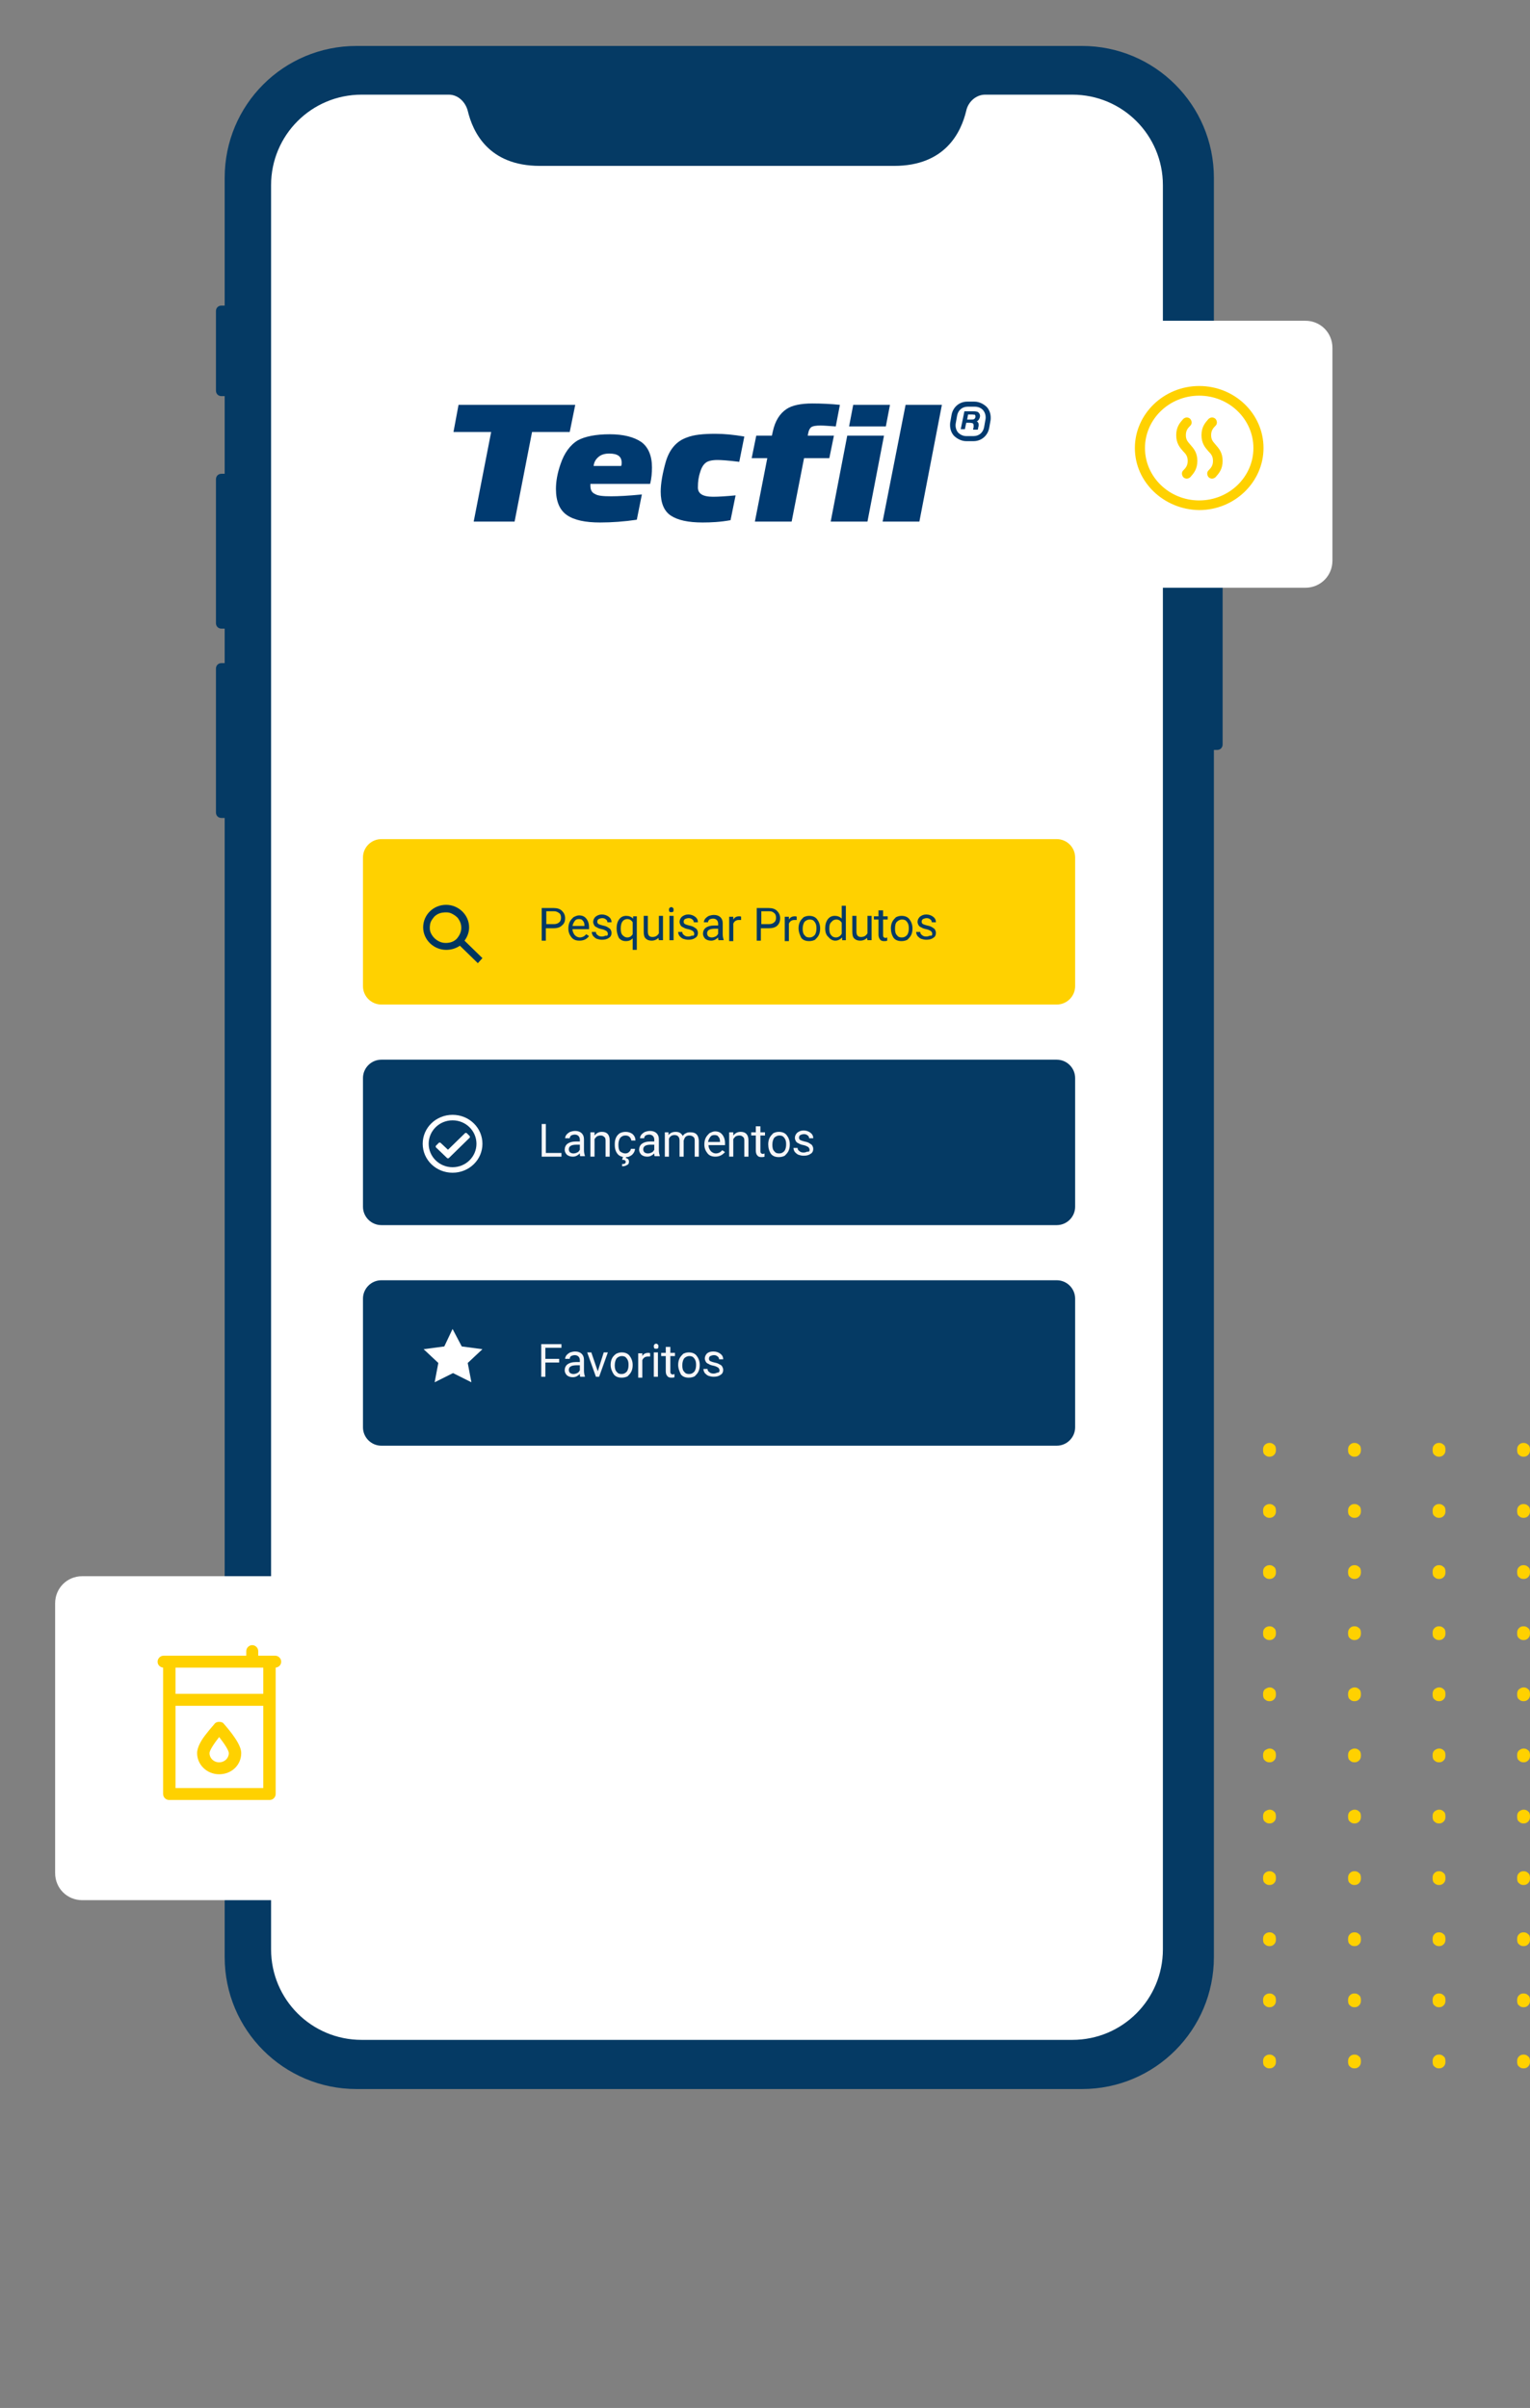<?xml version="1.0" encoding="utf-8"?>
<!-- Generator: Adobe Illustrator 24.0.1, SVG Export Plug-In . SVG Version: 6.00 Build 0)  -->
<svg version="1.1" xmlns="http://www.w3.org/2000/svg" xmlns:xlink="http://www.w3.org/1999/xlink" x="0px" y="0px"
	 viewBox="0 0 333 524" style="enable-background:new 0 0 333 524;" xml:space="preserve">
<rect x="0" y="0" width="333" height="524" fill="#808080" stroke="none"/>
<style type="text/css">
	.st0{fill-rule:evenodd;clip-rule:evenodd;fill:#053A64;}
	.st1{fill-rule:evenodd;clip-rule:evenodd;fill:#FFFFFF;}
	.st2{fill:#FFD100;}
	.st3{fill:#053A64;}
	.st4{fill:#F6F6F8;}
	.st5{fill:#003660;}
	.st6{fill:#FFFFFF;}
	.st7{fill-rule:evenodd;clip-rule:evenodd;fill:#FFD100;}
	.st8{fill:#003A70;}
</style>
<g id="Layer_1">
	<g>
		<path class="st0" d="M48.9,38.7C48.9,22.8,61.7,10,77.6,10h157.9c15.8,0,28.7,12.8,28.7,28.7v74.7h0.7c0.7,0,1.2,0.5,1.2,1.2V162
			c0,0.7-0.5,1.2-1.2,1.2h-0.7v262.7c0,15.8-12.8,28.7-28.7,28.7H77.6c-15.8,0-28.7-12.8-28.7-28.7V178h-0.7c-0.7,0-1.2-0.5-1.2-1.2
			v-31.3c0-0.7,0.5-1.2,1.2-1.2h0.7v-7.5h-0.7c-0.7,0-1.2-0.5-1.2-1.2v-31.3c0-0.7,0.5-1.2,1.2-1.2h0.7V86.2h-0.7
			c-0.7,0-1.2-0.5-1.2-1.2V67.7c0-0.7,0.5-1.2,1.2-1.2h0.7V38.7z"/>
	</g>
	<path class="st1" d="M59,40.3c0-10.9,8.8-19.7,19.7-19.7h19c2,0,3.6,1.6,4.1,3.5c1.1,4.6,4.5,12,15.7,12c8.7,0,68.4,0,77.1,0
		c11.2,0,14.6-7.4,15.7-12c0.4-1.9,2.1-3.5,4.1-3.5h19c10.9,0,19.7,8.8,19.7,19.7v383.9c0,10.9-8.8,19.7-19.7,19.7H78.7
		c-10.9,0-19.7-8.8-19.7-19.7V40.3z"/>
	<path class="st2" d="M83,182.6h147c2.2,0,4,1.8,4,4v28c0,2.2-1.8,4-4,4H83c-2.2,0-4-1.8-4-4v-28C79,184.4,80.8,182.6,83,182.6z"/>
	<path class="st3" d="M118.8,201.9v2.8h-0.9v-7.1h2.6c0.8,0,1.4,0.2,1.8,0.6c0.4,0.4,0.7,0.9,0.7,1.6c0,0.7-0.2,1.2-0.7,1.6
		c-0.4,0.4-1,0.6-1.8,0.6H118.8z M118.8,201.1h1.7c0.5,0,0.9-0.1,1.2-0.4c0.3-0.2,0.4-0.6,0.4-1c0-0.4-0.1-0.8-0.4-1
		s-0.6-0.4-1.1-0.4h-1.7V201.1z M126.1,204.7c-0.7,0-1.3-0.2-1.7-0.7c-0.4-0.5-0.7-1.1-0.7-1.9V202c0-0.5,0.1-1,0.3-1.4
		c0.2-0.4,0.5-0.7,0.8-1c0.4-0.2,0.8-0.4,1.2-0.4c0.7,0,1.2,0.2,1.6,0.7c0.4,0.5,0.6,1.1,0.6,1.9v0.4h-3.6c0,0.5,0.2,0.9,0.5,1.3
		c0.3,0.3,0.7,0.5,1.1,0.5c0.3,0,0.6-0.1,0.8-0.2c0.2-0.1,0.4-0.3,0.6-0.5l0.6,0.4C127.7,204.4,127,204.7,126.1,204.7z M126,200
		c-0.4,0-0.7,0.1-0.9,0.4c-0.2,0.3-0.4,0.6-0.5,1.1h2.6v-0.1c0-0.5-0.1-0.8-0.4-1.1C126.7,200.1,126.4,200,126,200z M132.3,203.2
		c0-0.2-0.1-0.4-0.3-0.6c-0.2-0.1-0.5-0.3-1-0.4c-0.5-0.1-0.8-0.2-1.1-0.4c-0.3-0.1-0.5-0.3-0.6-0.5c-0.1-0.2-0.2-0.4-0.2-0.7
		c0-0.4,0.2-0.8,0.5-1.1c0.4-0.3,0.8-0.5,1.4-0.5c0.6,0,1.1,0.2,1.5,0.5c0.4,0.3,0.6,0.7,0.6,1.2h-0.9c0-0.2-0.1-0.5-0.3-0.6
		c-0.2-0.2-0.5-0.3-0.8-0.3c-0.3,0-0.6,0.1-0.8,0.2c-0.2,0.1-0.3,0.3-0.3,0.6c0,0.2,0.1,0.4,0.3,0.5c0.2,0.1,0.5,0.2,0.9,0.3
		c0.5,0.1,0.8,0.2,1.1,0.4s0.5,0.3,0.6,0.5c0.1,0.2,0.2,0.4,0.2,0.7c0,0.5-0.2,0.9-0.6,1.1c-0.4,0.3-0.9,0.4-1.5,0.4
		c-0.4,0-0.8-0.1-1.1-0.2c-0.3-0.1-0.6-0.4-0.8-0.6c-0.2-0.3-0.3-0.6-0.3-0.9h0.9c0,0.3,0.1,0.5,0.4,0.7c0.2,0.2,0.5,0.3,0.9,0.3
		c0.3,0,0.6-0.1,0.8-0.2C132.2,203.7,132.3,203.5,132.3,203.2z M134.2,202c0-0.8,0.2-1.5,0.6-2c0.4-0.5,0.9-0.7,1.5-0.7
		c0.6,0,1.1,0.2,1.5,0.6l0-0.5h0.8v7.3h-0.9v-2.5c-0.4,0.4-0.8,0.6-1.5,0.6c-0.6,0-1.1-0.2-1.5-0.7
		C134.4,203.5,134.2,202.8,134.2,202L134.2,202z M135.1,202.1c0,0.6,0.1,1.1,0.4,1.4c0.3,0.3,0.6,0.5,1,0.5c0.5,0,0.9-0.2,1.2-0.7
		v-2.6c-0.3-0.5-0.7-0.7-1.2-0.7c-0.4,0-0.8,0.2-1,0.5C135.2,200.9,135.1,201.4,135.1,202.1z M143.3,204.1c-0.4,0.4-0.9,0.6-1.5,0.6
		c-0.6,0-1-0.2-1.3-0.5c-0.3-0.3-0.4-0.8-0.4-1.5v-3.4h0.9v3.4c0,0.8,0.3,1.2,1,1.2c0.7,0,1.1-0.3,1.4-0.8v-3.8h0.9v5.3h-0.9
		L143.3,204.1z M146.6,204.6h-0.9v-5.3h0.9V204.6z M145.6,198c0-0.1,0-0.3,0.1-0.4c0.1-0.1,0.2-0.2,0.4-0.2s0.3,0.1,0.4,0.2
		c0.1,0.1,0.1,0.2,0.1,0.4c0,0.1,0,0.3-0.1,0.4c-0.1,0.1-0.2,0.1-0.4,0.1s-0.3,0-0.4-0.1C145.6,198.2,145.6,198.1,145.6,198z
		 M151.1,203.2c0-0.2-0.1-0.4-0.3-0.6c-0.2-0.1-0.5-0.3-1-0.4c-0.5-0.1-0.8-0.2-1.1-0.4c-0.3-0.1-0.5-0.3-0.6-0.5
		c-0.1-0.2-0.2-0.4-0.2-0.7c0-0.4,0.2-0.8,0.5-1.1c0.4-0.3,0.8-0.5,1.4-0.5c0.6,0,1.1,0.2,1.5,0.5c0.4,0.3,0.6,0.7,0.6,1.2H151
		c0-0.2-0.1-0.5-0.3-0.6c-0.2-0.2-0.5-0.3-0.8-0.3c-0.3,0-0.6,0.1-0.8,0.2c-0.2,0.1-0.3,0.3-0.3,0.6c0,0.2,0.1,0.4,0.3,0.5
		c0.2,0.1,0.5,0.2,0.9,0.3c0.5,0.1,0.8,0.2,1.1,0.4s0.5,0.3,0.6,0.5c0.1,0.2,0.2,0.4,0.2,0.7c0,0.5-0.2,0.9-0.6,1.1
		c-0.4,0.3-0.9,0.4-1.5,0.4c-0.4,0-0.8-0.1-1.1-0.2c-0.3-0.1-0.6-0.4-0.8-0.6c-0.2-0.3-0.3-0.6-0.3-0.9h0.9c0,0.3,0.1,0.5,0.4,0.7
		c0.2,0.2,0.5,0.3,0.9,0.3c0.3,0,0.6-0.1,0.8-0.2C151,203.7,151.1,203.5,151.1,203.2z M156.4,204.6c-0.1-0.1-0.1-0.3-0.1-0.6
		c-0.4,0.4-0.9,0.7-1.5,0.7c-0.5,0-0.9-0.1-1.3-0.4c-0.3-0.3-0.5-0.7-0.5-1.1c0-0.5,0.2-1,0.6-1.3c0.4-0.3,1-0.5,1.8-0.5h0.9V201
		c0-0.3-0.1-0.6-0.3-0.8c-0.2-0.2-0.5-0.3-0.8-0.3c-0.3,0-0.6,0.1-0.8,0.2c-0.2,0.2-0.3,0.4-0.3,0.6h-0.9c0-0.3,0.1-0.5,0.3-0.8
		c0.2-0.2,0.4-0.4,0.8-0.6c0.3-0.1,0.7-0.2,1.1-0.2c0.6,0,1.1,0.2,1.4,0.5c0.3,0.3,0.5,0.7,0.5,1.3v2.4c0,0.5,0.1,0.9,0.2,1.2v0.1
		H156.4z M154.9,204c0.3,0,0.6-0.1,0.8-0.2c0.3-0.1,0.4-0.3,0.6-0.6v-1.1h-0.7c-1.1,0-1.7,0.3-1.7,1c0,0.3,0.1,0.5,0.3,0.7
		C154.4,203.9,154.6,204,154.9,204z M161.2,200.2c-0.1,0-0.3,0-0.4,0c-0.6,0-1,0.3-1.2,0.8v3.8h-0.9v-5.3h0.9l0,0.6
		c0.3-0.5,0.7-0.7,1.3-0.7c0.2,0,0.3,0,0.4,0.1V200.2z M165.6,201.9v2.8h-0.9v-7.1h2.6c0.8,0,1.4,0.2,1.8,0.6
		c0.4,0.4,0.7,0.9,0.7,1.6c0,0.7-0.2,1.2-0.6,1.6c-0.4,0.4-1,0.6-1.9,0.6H165.6z M165.6,201.1h1.7c0.5,0,0.9-0.1,1.2-0.4
		c0.3-0.2,0.4-0.6,0.4-1c0-0.4-0.1-0.8-0.4-1c-0.3-0.3-0.6-0.4-1.1-0.4h-1.7V201.1z M173.3,200.2c-0.1,0-0.3,0-0.4,0
		c-0.6,0-1,0.3-1.2,0.8v3.8h-0.9v-5.3h0.9l0,0.6c0.3-0.5,0.7-0.7,1.3-0.7c0.2,0,0.3,0,0.4,0.1V200.2z M173.8,202
		c0-0.5,0.1-1,0.3-1.4c0.2-0.4,0.5-0.7,0.8-1c0.4-0.2,0.8-0.3,1.2-0.3c0.7,0,1.3,0.2,1.7,0.7c0.4,0.5,0.7,1.2,0.7,2v0.1
		c0,0.5-0.1,1-0.3,1.4c-0.2,0.4-0.5,0.7-0.8,1c-0.4,0.2-0.8,0.3-1.3,0.3c-0.7,0-1.3-0.2-1.7-0.7C174.1,203.5,173.8,202.8,173.8,202
		L173.8,202z M174.7,202.1c0,0.6,0.1,1.1,0.4,1.4c0.3,0.4,0.6,0.5,1.1,0.5c0.5,0,0.8-0.2,1.1-0.5c0.3-0.4,0.4-0.9,0.4-1.5
		c0-0.6-0.1-1-0.4-1.4c-0.3-0.4-0.6-0.5-1.1-0.5c-0.4,0-0.8,0.2-1.1,0.5C174.9,200.9,174.7,201.4,174.7,202.1z M179.6,202
		c0-0.8,0.2-1.5,0.6-2c0.4-0.5,0.9-0.7,1.5-0.7c0.6,0,1.1,0.2,1.5,0.6v-2.8h0.9v7.5h-0.8l0-0.6c-0.4,0.4-0.9,0.7-1.5,0.7
		c-0.6,0-1.1-0.3-1.5-0.8C179.8,203.5,179.6,202.8,179.6,202L179.6,202z M180.5,202.1c0,0.6,0.1,1.1,0.4,1.4c0.2,0.3,0.6,0.5,1,0.5
		c0.6,0,1-0.3,1.3-0.8v-2.4c-0.3-0.5-0.7-0.7-1.2-0.7c-0.4,0-0.8,0.2-1,0.5C180.6,200.9,180.5,201.4,180.5,202.1z M188.7,204.1
		c-0.4,0.4-0.9,0.6-1.5,0.6c-0.6,0-1-0.2-1.3-0.5c-0.3-0.3-0.4-0.8-0.4-1.5v-3.4h0.9v3.4c0,0.8,0.3,1.2,1,1.2c0.7,0,1.1-0.3,1.4-0.8
		v-3.8h0.9v5.3h-0.9L188.7,204.1z M192.2,198.1v1.3h1v0.7h-1v3.3c0,0.2,0,0.4,0.1,0.5c0.1,0.1,0.2,0.2,0.4,0.2c0.1,0,0.2,0,0.4-0.1
		v0.7c-0.2,0.1-0.5,0.1-0.7,0.1c-0.4,0-0.7-0.1-0.9-0.4s-0.3-0.6-0.3-1v-3.3h-1v-0.7h1v-1.3H192.2z M193.9,202c0-0.5,0.1-1,0.3-1.4
		c0.2-0.4,0.5-0.7,0.8-1c0.4-0.2,0.8-0.3,1.2-0.3c0.7,0,1.3,0.2,1.7,0.7c0.4,0.5,0.7,1.2,0.7,2v0.1c0,0.5-0.1,1-0.3,1.4
		c-0.2,0.4-0.5,0.7-0.8,1c-0.4,0.2-0.8,0.3-1.3,0.3c-0.7,0-1.3-0.2-1.7-0.7C194.1,203.5,193.9,202.8,193.9,202L193.9,202z
		 M194.8,202.1c0,0.6,0.1,1.1,0.4,1.4c0.3,0.4,0.6,0.5,1.1,0.5c0.5,0,0.8-0.2,1.1-0.5c0.3-0.4,0.4-0.9,0.4-1.5c0-0.6-0.1-1-0.4-1.4
		c-0.3-0.4-0.6-0.5-1.1-0.5c-0.4,0-0.8,0.2-1.1,0.5C194.9,200.9,194.8,201.4,194.8,202.1z M202.9,203.2c0-0.2-0.1-0.4-0.3-0.6
		c-0.2-0.1-0.5-0.3-1-0.4c-0.5-0.1-0.8-0.2-1.1-0.4c-0.3-0.1-0.5-0.3-0.6-0.5c-0.1-0.2-0.2-0.4-0.2-0.7c0-0.4,0.2-0.8,0.5-1.1
		c0.4-0.3,0.8-0.5,1.4-0.5c0.6,0,1.1,0.2,1.5,0.5c0.4,0.3,0.6,0.7,0.6,1.2h-0.9c0-0.2-0.1-0.5-0.3-0.6c-0.2-0.2-0.5-0.3-0.8-0.3
		c-0.3,0-0.6,0.1-0.8,0.2c-0.2,0.1-0.3,0.3-0.3,0.6c0,0.2,0.1,0.4,0.3,0.5c0.2,0.1,0.5,0.2,0.9,0.3c0.5,0.1,0.8,0.2,1.1,0.4
		s0.5,0.3,0.6,0.5c0.1,0.2,0.2,0.4,0.2,0.7c0,0.5-0.2,0.9-0.6,1.1c-0.4,0.3-0.9,0.4-1.5,0.4c-0.4,0-0.8-0.1-1.1-0.2
		c-0.3-0.1-0.6-0.4-0.8-0.6c-0.2-0.3-0.3-0.6-0.3-0.9h0.9c0,0.3,0.1,0.5,0.4,0.7c0.2,0.2,0.5,0.3,0.9,0.3c0.3,0,0.6-0.1,0.8-0.2
		C202.8,203.7,202.9,203.5,202.9,203.2z"/>
	<path class="st3" d="M83,230.6h147c2.2,0,4,1.8,4,4v28c0,2.2-1.8,4-4,4H83c-2.2,0-4-1.8-4-4v-28C79,232.4,80.8,230.6,83,230.6z"/>
	<path class="st4" d="M118.8,250.9h3.4v0.8h-4.3v-7.1h0.9V250.9z M126.3,251.6c-0.1-0.1-0.1-0.3-0.1-0.6c-0.4,0.4-0.9,0.7-1.5,0.7
		c-0.5,0-0.9-0.1-1.3-0.4c-0.3-0.3-0.5-0.7-0.5-1.1c0-0.5,0.2-1,0.6-1.3c0.4-0.3,1-0.5,1.8-0.5h0.9V248c0-0.3-0.1-0.6-0.3-0.8
		c-0.2-0.2-0.5-0.3-0.8-0.3c-0.3,0-0.6,0.1-0.8,0.2c-0.2,0.2-0.3,0.4-0.3,0.6H123c0-0.3,0.1-0.5,0.3-0.8c0.2-0.2,0.4-0.4,0.8-0.6
		c0.3-0.1,0.7-0.2,1.1-0.2c0.6,0,1.1,0.2,1.4,0.5c0.3,0.3,0.5,0.7,0.5,1.3v2.4c0,0.5,0.1,0.9,0.2,1.2v0.1H126.3z M124.8,251
		c0.3,0,0.6-0.1,0.8-0.2c0.3-0.1,0.4-0.3,0.6-0.6v-1.1h-0.7c-1.1,0-1.7,0.3-1.7,1c0,0.3,0.1,0.5,0.3,0.7
		C124.3,250.9,124.5,251,124.8,251z M129.4,246.4l0,0.7c0.4-0.5,0.9-0.8,1.6-0.8c1.1,0,1.7,0.6,1.7,1.9v3.5h-0.9v-3.5
		c0-0.4-0.1-0.7-0.3-0.8c-0.2-0.2-0.4-0.3-0.8-0.3c-0.3,0-0.6,0.1-0.8,0.2c-0.2,0.2-0.4,0.4-0.5,0.6v3.8h-0.9v-5.3H129.4z
		 M136.1,251c0.3,0,0.6-0.1,0.8-0.3c0.2-0.2,0.4-0.4,0.4-0.7h0.9c0,0.3-0.1,0.6-0.3,0.9c-0.2,0.3-0.4,0.5-0.8,0.7
		c-0.3,0.2-0.7,0.2-1,0.2c-0.7,0-1.3-0.2-1.7-0.7c-0.4-0.5-0.6-1.1-0.6-2v-0.2c0-0.5,0.1-1,0.3-1.4c0.2-0.4,0.5-0.7,0.8-0.9
		c0.4-0.2,0.8-0.3,1.3-0.3c0.6,0,1.1,0.2,1.5,0.5c0.4,0.4,0.6,0.8,0.6,1.4h-0.9c0-0.3-0.2-0.6-0.4-0.8c-0.2-0.2-0.5-0.3-0.9-0.3
		c-0.5,0-0.8,0.2-1.1,0.5c-0.2,0.3-0.4,0.8-0.4,1.4v0.2c0,0.6,0.1,1.1,0.4,1.4C135.3,250.8,135.7,251,136.1,251z M136.3,251.7
		l-0.1,0.3c0.5,0.1,0.7,0.4,0.7,0.8c0,0.3-0.1,0.6-0.4,0.7c-0.3,0.2-0.6,0.3-1.1,0.3l0-0.5c0.3,0,0.5,0,0.6-0.1
		c0.1-0.1,0.2-0.2,0.2-0.4c0-0.1-0.1-0.2-0.2-0.3c-0.1-0.1-0.3-0.1-0.6-0.1l0.2-0.7H136.3z M142.5,251.6c-0.1-0.1-0.1-0.3-0.1-0.6
		c-0.4,0.4-0.9,0.7-1.5,0.7c-0.5,0-0.9-0.1-1.3-0.4c-0.3-0.3-0.5-0.7-0.5-1.1c0-0.5,0.2-1,0.6-1.3c0.4-0.3,1-0.5,1.8-0.5h0.9V248
		c0-0.3-0.1-0.6-0.3-0.8c-0.2-0.2-0.5-0.3-0.8-0.3c-0.3,0-0.6,0.1-0.8,0.2c-0.2,0.2-0.3,0.4-0.3,0.6h-0.9c0-0.3,0.1-0.5,0.3-0.8
		c0.2-0.2,0.4-0.4,0.8-0.6c0.3-0.1,0.7-0.2,1.1-0.2c0.6,0,1.1,0.2,1.4,0.5c0.3,0.3,0.5,0.7,0.5,1.3v2.4c0,0.5,0.1,0.9,0.2,1.2v0.1
		H142.5z M141,251c0.3,0,0.6-0.1,0.8-0.2c0.3-0.1,0.4-0.3,0.6-0.6v-1.1h-0.7c-1.1,0-1.7,0.3-1.7,1c0,0.3,0.1,0.5,0.3,0.7
		C140.5,250.9,140.7,251,141,251z M145.5,246.4l0,0.6c0.4-0.5,0.9-0.7,1.6-0.7c0.7,0,1.2,0.3,1.5,0.9c0.2-0.3,0.4-0.5,0.7-0.6
		c0.3-0.2,0.6-0.2,1-0.2c1.2,0,1.7,0.6,1.8,1.8v3.5h-0.9v-3.5c0-0.4-0.1-0.7-0.3-0.8c-0.2-0.2-0.5-0.3-0.9-0.3
		c-0.3,0-0.6,0.1-0.8,0.3c-0.2,0.2-0.3,0.5-0.4,0.8v3.5h-0.9v-3.5c0-0.8-0.4-1.2-1.1-1.2c-0.6,0-1,0.3-1.2,0.8v3.9h-0.9v-5.3H145.5z
		 M155.7,251.7c-0.7,0-1.3-0.2-1.7-0.7c-0.4-0.5-0.7-1.1-0.7-1.9V249c0-0.5,0.1-1,0.3-1.4c0.2-0.4,0.5-0.7,0.8-1
		c0.4-0.2,0.8-0.4,1.2-0.4c0.7,0,1.2,0.2,1.6,0.7c0.4,0.5,0.6,1.1,0.6,1.9v0.4h-3.6c0,0.5,0.2,0.9,0.5,1.3c0.3,0.3,0.7,0.5,1.1,0.5
		c0.3,0,0.6-0.1,0.8-0.2c0.2-0.1,0.4-0.3,0.6-0.5l0.6,0.4C157.2,251.4,156.5,251.7,155.7,251.7z M155.5,247c-0.4,0-0.7,0.1-0.9,0.4
		c-0.2,0.3-0.4,0.6-0.5,1.1h2.6v-0.1c0-0.5-0.1-0.8-0.4-1.1C156.2,247.1,155.9,247,155.5,247z M159.6,246.4l0,0.7
		c0.4-0.5,0.9-0.8,1.6-0.8c1.1,0,1.7,0.6,1.7,1.9v3.5H162v-3.5c0-0.4-0.1-0.7-0.3-0.8c-0.2-0.2-0.4-0.3-0.8-0.3
		c-0.3,0-0.6,0.1-0.8,0.2c-0.2,0.2-0.4,0.4-0.5,0.6v3.8h-0.9v-5.3H159.6z M165.5,245.1v1.3h1v0.7h-1v3.3c0,0.2,0,0.4,0.1,0.5
		c0.1,0.1,0.2,0.2,0.4,0.2c0.1,0,0.2,0,0.4-0.1v0.7c-0.2,0.1-0.5,0.1-0.7,0.1c-0.4,0-0.7-0.1-0.9-0.4c-0.2-0.2-0.3-0.6-0.3-1v-3.3
		h-1v-0.7h1v-1.3H165.5z M167.2,249c0-0.5,0.1-1,0.3-1.4c0.2-0.4,0.5-0.7,0.8-1c0.4-0.2,0.8-0.3,1.2-0.3c0.7,0,1.3,0.2,1.7,0.7
		c0.4,0.5,0.7,1.2,0.7,2v0.1c0,0.5-0.1,1-0.3,1.4c-0.2,0.4-0.5,0.7-0.8,1c-0.4,0.2-0.8,0.3-1.3,0.3c-0.7,0-1.3-0.2-1.7-0.7
		C167.4,250.5,167.2,249.8,167.2,249L167.2,249z M168.1,249.1c0,0.6,0.1,1.1,0.4,1.4c0.3,0.4,0.6,0.5,1.1,0.5c0.5,0,0.8-0.2,1.1-0.5
		c0.3-0.4,0.4-0.9,0.4-1.5c0-0.6-0.1-1-0.4-1.4c-0.3-0.4-0.6-0.5-1.1-0.5c-0.4,0-0.8,0.2-1.1,0.5
		C168.3,247.9,168.1,248.4,168.1,249.1z M176.2,250.2c0-0.2-0.1-0.4-0.3-0.6c-0.2-0.1-0.5-0.3-1-0.4c-0.5-0.1-0.8-0.2-1.1-0.4
		c-0.3-0.1-0.5-0.3-0.6-0.5c-0.1-0.2-0.2-0.4-0.2-0.7c0-0.4,0.2-0.8,0.5-1.1c0.4-0.3,0.8-0.5,1.4-0.5c0.6,0,1.1,0.2,1.5,0.5
		c0.4,0.3,0.6,0.7,0.6,1.2h-0.9c0-0.2-0.1-0.5-0.3-0.6c-0.2-0.2-0.5-0.3-0.8-0.3c-0.3,0-0.6,0.1-0.8,0.2c-0.2,0.1-0.3,0.3-0.3,0.6
		c0,0.2,0.1,0.4,0.3,0.5c0.2,0.1,0.5,0.2,0.9,0.3c0.5,0.1,0.8,0.2,1.1,0.4s0.5,0.3,0.6,0.5c0.1,0.2,0.2,0.4,0.2,0.7
		c0,0.5-0.2,0.9-0.6,1.1c-0.4,0.3-0.9,0.4-1.5,0.4c-0.4,0-0.8-0.1-1.1-0.2c-0.3-0.1-0.6-0.4-0.8-0.6c-0.2-0.3-0.3-0.6-0.3-0.9h0.9
		c0,0.3,0.1,0.5,0.4,0.7c0.2,0.2,0.5,0.3,0.9,0.3c0.3,0,0.6-0.1,0.8-0.2C176.1,250.7,176.2,250.5,176.2,250.2z"/>
	<path class="st3" d="M83,278.6h147c2.2,0,4,1.8,4,4v28c0,2.2-1.8,4-4,4H83c-2.2,0-4-1.8-4-4v-28C79,280.4,80.8,278.6,83,278.6z"/>
	<path class="st4" d="M121.7,296.5h-3v3.1h-0.9v-7.1h4.4v0.8h-3.5v2.4h3V296.5z M126.3,299.6c-0.1-0.1-0.1-0.3-0.1-0.6
		c-0.4,0.4-0.9,0.7-1.5,0.7c-0.5,0-0.9-0.1-1.3-0.4c-0.3-0.3-0.5-0.7-0.5-1.1c0-0.5,0.2-1,0.6-1.3c0.4-0.3,1-0.5,1.8-0.5h0.9V296
		c0-0.3-0.1-0.6-0.3-0.8c-0.2-0.2-0.5-0.3-0.8-0.3c-0.3,0-0.6,0.1-0.8,0.2s-0.3,0.4-0.3,0.6H123c0-0.3,0.1-0.5,0.3-0.8
		c0.2-0.2,0.4-0.4,0.8-0.6c0.3-0.1,0.7-0.2,1.1-0.2c0.6,0,1.1,0.2,1.4,0.5c0.3,0.3,0.5,0.7,0.5,1.3v2.4c0,0.5,0.1,0.9,0.2,1.2v0.1
		H126.3z M124.8,299c0.3,0,0.6-0.1,0.8-0.2c0.3-0.1,0.4-0.3,0.6-0.6v-1.1h-0.7c-1.1,0-1.7,0.3-1.7,1c0,0.3,0.1,0.5,0.3,0.7
		C124.3,298.9,124.5,299,124.8,299z M130.1,298.4l1.3-4.1h0.9l-1.9,5.3h-0.7l-1.9-5.3h0.9L130.1,298.4z M132.9,297
		c0-0.5,0.1-1,0.3-1.4c0.2-0.4,0.5-0.7,0.9-1c0.4-0.2,0.8-0.3,1.2-0.3c0.7,0,1.3,0.2,1.7,0.7c0.4,0.5,0.7,1.2,0.7,2v0.1
		c0,0.5-0.1,1-0.3,1.4c-0.2,0.4-0.5,0.7-0.8,1c-0.4,0.2-0.8,0.3-1.3,0.3c-0.7,0-1.3-0.2-1.7-0.7C133.2,298.5,132.9,297.8,132.9,297
		L132.9,297z M133.8,297.1c0,0.6,0.1,1.1,0.4,1.4c0.3,0.4,0.6,0.5,1.1,0.5c0.5,0,0.8-0.2,1.1-0.5c0.3-0.4,0.4-0.9,0.4-1.5
		c0-0.6-0.1-1-0.4-1.4c-0.3-0.4-0.6-0.5-1.1-0.5c-0.4,0-0.8,0.2-1.1,0.5C134,295.9,133.8,296.4,133.8,297.1z M141.4,295.2
		c-0.1,0-0.3,0-0.4,0c-0.6,0-1,0.3-1.2,0.8v3.8h-0.9v-5.3h0.9l0,0.6c0.3-0.5,0.7-0.7,1.3-0.7c0.2,0,0.3,0,0.4,0.1V295.2z
		 M143.2,299.6h-0.9v-5.3h0.9V299.6z M142.3,293c0-0.1,0-0.3,0.1-0.4c0.1-0.1,0.2-0.2,0.4-0.2c0.2,0,0.3,0.1,0.4,0.2
		s0.1,0.2,0.1,0.4c0,0.1,0,0.3-0.1,0.4s-0.2,0.1-0.4,0.1c-0.2,0-0.3,0-0.4-0.1C142.3,293.2,142.3,293.1,142.3,293z M145.9,293.1v1.3
		h1v0.7h-1v3.3c0,0.2,0,0.4,0.1,0.5c0.1,0.1,0.2,0.2,0.4,0.2c0.1,0,0.2,0,0.4-0.1v0.7c-0.2,0.1-0.5,0.1-0.7,0.1
		c-0.4,0-0.7-0.1-0.9-0.4c-0.2-0.2-0.3-0.6-0.3-1v-3.3h-1v-0.7h1v-1.3H145.9z M147.6,297c0-0.5,0.1-1,0.3-1.4c0.2-0.4,0.5-0.7,0.8-1
		c0.4-0.2,0.8-0.3,1.2-0.3c0.7,0,1.3,0.2,1.7,0.7c0.4,0.5,0.7,1.2,0.7,2v0.1c0,0.5-0.1,1-0.3,1.4c-0.2,0.4-0.5,0.7-0.8,1
		c-0.4,0.2-0.8,0.3-1.3,0.3c-0.7,0-1.3-0.2-1.7-0.7C147.9,298.5,147.6,297.8,147.6,297L147.6,297z M148.5,297.1
		c0,0.6,0.1,1.1,0.4,1.4c0.3,0.4,0.6,0.5,1.1,0.5c0.5,0,0.8-0.2,1.1-0.5c0.3-0.4,0.4-0.9,0.4-1.5c0-0.6-0.1-1-0.4-1.4
		c-0.3-0.4-0.6-0.5-1.1-0.5c-0.4,0-0.8,0.2-1.1,0.5C148.7,295.9,148.5,296.4,148.5,297.1z M156.6,298.2c0-0.2-0.1-0.4-0.3-0.6
		c-0.2-0.1-0.5-0.3-1-0.4c-0.5-0.1-0.8-0.2-1.1-0.4c-0.3-0.1-0.5-0.3-0.6-0.5c-0.1-0.2-0.2-0.4-0.2-0.7c0-0.4,0.2-0.8,0.5-1.1
		c0.4-0.3,0.8-0.4,1.4-0.4c0.6,0,1.1,0.2,1.5,0.5c0.4,0.3,0.6,0.7,0.6,1.2h-0.9c0-0.2-0.1-0.5-0.3-0.6c-0.2-0.2-0.5-0.3-0.8-0.3
		c-0.3,0-0.6,0.1-0.8,0.2c-0.2,0.1-0.3,0.3-0.3,0.6c0,0.2,0.1,0.4,0.3,0.5c0.2,0.1,0.5,0.2,0.9,0.3c0.5,0.1,0.8,0.2,1.1,0.4
		c0.3,0.1,0.5,0.3,0.6,0.5c0.1,0.2,0.2,0.4,0.2,0.7c0,0.5-0.2,0.9-0.6,1.1c-0.4,0.3-0.9,0.4-1.5,0.4c-0.4,0-0.8-0.1-1.1-0.2
		c-0.3-0.1-0.6-0.4-0.8-0.6c-0.2-0.3-0.3-0.6-0.3-0.9h0.9c0,0.3,0.1,0.5,0.4,0.7c0.2,0.2,0.5,0.3,0.9,0.3c0.3,0,0.6-0.1,0.8-0.2
		C156.5,298.7,156.6,298.5,156.6,298.2z"/>
	<path class="st5" d="M105,208.5l-3.9-3.8c0.6-0.8,1-1.8,1-2.9c0-2.7-2.3-4.9-5-4.9c-2.8,0-5,2.2-5,4.9s2.3,4.9,5,4.9
		c1.1,0,2.1-0.3,3-0.9l3.9,3.8L105,208.5z M97,205.2c-0.7,0-1.3-0.2-1.9-0.6s-1-0.9-1.3-1.5s-0.3-1.3-0.2-1.9
		c0.1-0.7,0.5-1.2,0.9-1.7c0.5-0.5,1.1-0.8,1.8-0.9c0.7-0.1,1.4-0.1,2,0.2c0.6,0.3,1.2,0.7,1.5,1.2c0.4,0.6,0.6,1.2,0.6,1.9
		c0,0.9-0.4,1.7-1,2.4C98.8,204.9,98,205.2,97,205.2z"/>
	<path class="st6" d="M98.5,289.2l2,3.8l4.5,0.6l-3.2,3l0.8,4.2l-4-2l-4,2l0.8-4.2l-3.2-3l4.5-0.6L98.5,289.2z"/>
	<path class="st6" d="M98.5,242.6c-3.6,0-6.5,2.8-6.5,6.3c0,3.5,2.9,6.3,6.5,6.3c3.6,0,6.5-2.8,6.5-6.3
		C105,245.4,102.1,242.6,98.5,242.6z M98.5,243.8c2.9,0,5.2,2.3,5.2,5.1c0,2.8-2.3,5.1-5.2,5.1s-5.2-2.3-5.2-5.1
		C93.3,246.1,95.6,243.8,98.5,243.8z M102.2,247.2l-0.6-0.6c-0.1-0.1-0.3-0.1-0.4,0l-3.7,3.6l-1.6-1.5c-0.1-0.1-0.3-0.1-0.4,0
		l-0.6,0.6c-0.1,0.1-0.1,0.3,0,0.4l2.4,2.3c0.1,0.1,0.3,0.1,0.4,0l4.5-4.4C102.3,247.5,102.3,247.3,102.2,247.2z"/>
	<path class="st2" d="M331.6,314c0.4,0,0.7,0.1,1,0.4c0.3,0.2,0.4,0.6,0.4,1.1c0,0.5-0.1,0.8-0.4,1.1c-0.3,0.3-0.6,0.4-1,0.4
		c-0.4,0-0.7-0.1-1-0.4c-0.3-0.2-0.4-0.6-0.4-1.1c0-0.5,0.1-0.8,0.4-1.1C330.9,314.1,331.2,314,331.6,314z"/>
	<path class="st2" d="M331.6,327.3c0.4,0,0.7,0.1,1,0.4c0.3,0.2,0.4,0.6,0.4,1.1c0,0.5-0.1,0.8-0.4,1.1c-0.3,0.3-0.6,0.4-1,0.4
		c-0.4,0-0.7-0.1-1-0.4c-0.3-0.2-0.4-0.6-0.4-1.1c0-0.5,0.1-0.8,0.4-1.1C330.9,327.4,331.2,327.3,331.6,327.3z"/>
	<path class="st2" d="M331.6,340.6c0.4,0,0.7,0.1,1,0.4c0.3,0.2,0.4,0.6,0.4,1.1c0,0.5-0.1,0.8-0.4,1.1c-0.3,0.3-0.6,0.4-1,0.4
		c-0.4,0-0.7-0.1-1-0.4c-0.3-0.2-0.4-0.6-0.4-1.1c0-0.5,0.1-0.8,0.4-1.1C330.9,340.7,331.2,340.6,331.6,340.6z"/>
	<path class="st2" d="M331.6,353.9c0.4,0,0.7,0.1,1,0.4c0.3,0.2,0.4,0.6,0.4,1.1c0,0.5-0.1,0.8-0.4,1.1c-0.3,0.3-0.6,0.4-1,0.4
		c-0.4,0-0.7-0.1-1-0.4c-0.3-0.2-0.4-0.6-0.4-1.1c0-0.5,0.1-0.8,0.4-1.1C330.9,354,331.2,353.9,331.6,353.9z"/>
	<path class="st2" d="M331.6,367.2c0.4,0,0.7,0.1,1,0.4c0.3,0.2,0.4,0.6,0.4,1.1c0,0.5-0.1,0.8-0.4,1.1c-0.3,0.3-0.6,0.4-1,0.4
		c-0.4,0-0.7-0.1-1-0.4c-0.3-0.2-0.4-0.6-0.4-1.1c0-0.5,0.1-0.8,0.4-1.1C330.9,367.4,331.2,367.2,331.6,367.2z"/>
	<path class="st2" d="M331.6,380.5c0.4,0,0.7,0.1,1,0.4c0.3,0.2,0.4,0.6,0.4,1.1c0,0.5-0.1,0.8-0.4,1.1c-0.3,0.3-0.6,0.4-1,0.4
		c-0.4,0-0.7-0.1-1-0.4c-0.3-0.2-0.4-0.6-0.4-1.1c0-0.5,0.1-0.8,0.4-1.1C330.9,380.7,331.2,380.5,331.6,380.5z"/>
	<path class="st2" d="M331.6,393.8c0.4,0,0.7,0.1,1,0.4c0.3,0.2,0.4,0.6,0.4,1.1c0,0.5-0.1,0.8-0.4,1.1c-0.3,0.3-0.6,0.4-1,0.4
		c-0.4,0-0.7-0.1-1-0.4c-0.3-0.2-0.4-0.6-0.4-1.1c0-0.5,0.1-0.8,0.4-1.1C330.9,394,331.2,393.8,331.6,393.8z"/>
	<path class="st2" d="M331.6,407.2c0.4,0,0.7,0.1,1,0.4c0.3,0.2,0.4,0.6,0.4,1.1c0,0.5-0.1,0.8-0.4,1.1c-0.3,0.3-0.6,0.4-1,0.4
		c-0.4,0-0.7-0.1-1-0.4c-0.3-0.2-0.4-0.6-0.4-1.1c0-0.5,0.1-0.8,0.4-1.1C330.9,407.3,331.2,407.2,331.6,407.2z"/>
	<path class="st2" d="M331.6,420.5c0.4,0,0.7,0.1,1,0.4c0.3,0.2,0.4,0.6,0.4,1.1c0,0.5-0.1,0.8-0.4,1.1c-0.3,0.3-0.6,0.4-1,0.4
		c-0.4,0-0.7-0.1-1-0.4c-0.3-0.2-0.4-0.6-0.4-1.1c0-0.5,0.1-0.8,0.4-1.1C330.9,420.6,331.2,420.5,331.6,420.5z"/>
	<path class="st2" d="M331.6,433.8c0.4,0,0.7,0.1,1,0.4c0.3,0.2,0.4,0.6,0.4,1.1c0,0.5-0.1,0.8-0.4,1.1c-0.3,0.3-0.6,0.4-1,0.4
		c-0.4,0-0.7-0.1-1-0.4c-0.3-0.2-0.4-0.6-0.4-1.1c0-0.5,0.1-0.8,0.4-1.1C330.9,433.9,331.2,433.8,331.6,433.8z"/>
	<path class="st2" d="M331.6,447.1c0.4,0,0.7,0.1,1,0.4c0.3,0.2,0.4,0.6,0.4,1.1s-0.1,0.8-0.4,1.1c-0.3,0.3-0.6,0.4-1,0.4
		c-0.4,0-0.7-0.1-1-0.4c-0.3-0.2-0.4-0.6-0.4-1.1s0.1-0.8,0.4-1.1C330.9,447.2,331.2,447.1,331.6,447.1z"/>
	<path class="st2" d="M313.2,314c0.4,0,0.7,0.1,1,0.4c0.3,0.2,0.4,0.6,0.4,1.1c0,0.5-0.1,0.8-0.4,1.1c-0.3,0.3-0.6,0.4-1,0.4
		c-0.4,0-0.7-0.1-1-0.4c-0.3-0.2-0.4-0.6-0.4-1.1c0-0.5,0.1-0.8,0.4-1.1C312.5,314.1,312.8,314,313.2,314z"/>
	<path class="st2" d="M313.2,327.3c0.4,0,0.7,0.1,1,0.4c0.3,0.2,0.4,0.6,0.4,1.1c0,0.5-0.1,0.8-0.4,1.1c-0.3,0.3-0.6,0.4-1,0.4
		c-0.4,0-0.7-0.1-1-0.4c-0.3-0.2-0.4-0.6-0.4-1.1c0-0.5,0.1-0.8,0.4-1.1C312.5,327.4,312.8,327.3,313.2,327.3z"/>
	<path class="st2" d="M313.2,340.6c0.4,0,0.7,0.1,1,0.4c0.3,0.2,0.4,0.6,0.4,1.1c0,0.5-0.1,0.8-0.4,1.1c-0.3,0.3-0.6,0.4-1,0.4
		c-0.4,0-0.7-0.1-1-0.4c-0.3-0.2-0.4-0.6-0.4-1.1c0-0.5,0.1-0.8,0.4-1.1C312.5,340.7,312.8,340.6,313.2,340.6z"/>
	<path class="st2" d="M313.2,353.9c0.4,0,0.7,0.1,1,0.4c0.3,0.2,0.4,0.6,0.4,1.1c0,0.5-0.1,0.8-0.4,1.1c-0.3,0.3-0.6,0.4-1,0.4
		c-0.4,0-0.7-0.1-1-0.4c-0.3-0.2-0.4-0.6-0.4-1.1c0-0.5,0.1-0.8,0.4-1.1C312.5,354,312.8,353.9,313.2,353.9z"/>
	<path class="st2" d="M313.2,367.2c0.4,0,0.7,0.1,1,0.4c0.3,0.2,0.4,0.6,0.4,1.1c0,0.5-0.1,0.8-0.4,1.1c-0.3,0.3-0.6,0.4-1,0.4
		c-0.4,0-0.7-0.1-1-0.4c-0.3-0.2-0.4-0.6-0.4-1.1c0-0.5,0.1-0.8,0.4-1.1C312.5,367.4,312.8,367.2,313.2,367.2z"/>
	<path class="st2" d="M313.2,380.5c0.4,0,0.7,0.1,1,0.4c0.3,0.2,0.4,0.6,0.4,1.1c0,0.5-0.1,0.8-0.4,1.1c-0.3,0.3-0.6,0.4-1,0.4
		c-0.4,0-0.7-0.1-1-0.4c-0.3-0.2-0.4-0.6-0.4-1.1c0-0.5,0.1-0.8,0.4-1.1C312.5,380.7,312.8,380.5,313.2,380.5z"/>
	<path class="st2" d="M313.2,393.8c0.4,0,0.7,0.1,1,0.4c0.3,0.2,0.4,0.6,0.4,1.1c0,0.5-0.1,0.8-0.4,1.1c-0.3,0.3-0.6,0.4-1,0.4
		c-0.4,0-0.7-0.1-1-0.4c-0.3-0.2-0.4-0.6-0.4-1.1c0-0.5,0.1-0.8,0.4-1.1C312.5,394,312.8,393.8,313.2,393.8z"/>
	<path class="st2" d="M313.2,407.2c0.4,0,0.7,0.1,1,0.4c0.3,0.2,0.4,0.6,0.4,1.1c0,0.5-0.1,0.8-0.4,1.1c-0.3,0.3-0.6,0.4-1,0.4
		c-0.4,0-0.7-0.1-1-0.4c-0.3-0.2-0.4-0.6-0.4-1.1c0-0.5,0.1-0.8,0.4-1.1C312.5,407.3,312.8,407.2,313.2,407.2z"/>
	<path class="st2" d="M313.2,420.5c0.4,0,0.7,0.1,1,0.4c0.3,0.2,0.4,0.6,0.4,1.1c0,0.5-0.1,0.8-0.4,1.1c-0.3,0.3-0.6,0.4-1,0.4
		c-0.4,0-0.7-0.1-1-0.4c-0.3-0.2-0.4-0.6-0.4-1.1c0-0.5,0.1-0.8,0.4-1.1C312.5,420.6,312.8,420.5,313.2,420.5z"/>
	<path class="st2" d="M313.2,433.8c0.4,0,0.7,0.1,1,0.4c0.3,0.2,0.4,0.6,0.4,1.1c0,0.5-0.1,0.8-0.4,1.1c-0.3,0.3-0.6,0.4-1,0.4
		c-0.4,0-0.7-0.1-1-0.4c-0.3-0.2-0.4-0.6-0.4-1.1c0-0.5,0.1-0.8,0.4-1.1C312.5,433.9,312.8,433.8,313.2,433.8z"/>
	<path class="st2" d="M313.2,447.1c0.4,0,0.7,0.1,1,0.4c0.3,0.2,0.4,0.6,0.4,1.1s-0.1,0.8-0.4,1.1c-0.3,0.3-0.6,0.4-1,0.4
		c-0.4,0-0.7-0.1-1-0.4c-0.3-0.2-0.4-0.6-0.4-1.1s0.1-0.8,0.4-1.1C312.5,447.2,312.8,447.1,313.2,447.1z"/>
	<path class="st2" d="M294.8,314c0.4,0,0.7,0.1,1,0.4c0.3,0.2,0.4,0.6,0.4,1.1c0,0.5-0.1,0.8-0.4,1.1c-0.3,0.3-0.6,0.4-1,0.4
		c-0.4,0-0.7-0.1-1-0.4c-0.3-0.2-0.4-0.6-0.4-1.1c0-0.5,0.1-0.8,0.4-1.1C294.1,314.1,294.4,314,294.8,314z"/>
	<path class="st2" d="M294.8,327.3c0.4,0,0.7,0.1,1,0.4c0.3,0.2,0.4,0.6,0.4,1.1c0,0.5-0.1,0.8-0.4,1.1c-0.3,0.3-0.6,0.4-1,0.4
		c-0.4,0-0.7-0.1-1-0.4c-0.3-0.2-0.4-0.6-0.4-1.1c0-0.5,0.1-0.8,0.4-1.1C294.1,327.4,294.4,327.3,294.8,327.3z"/>
	<path class="st2" d="M294.8,340.6c0.4,0,0.7,0.1,1,0.4c0.3,0.2,0.4,0.6,0.4,1.1c0,0.5-0.1,0.8-0.4,1.1c-0.3,0.3-0.6,0.4-1,0.4
		c-0.4,0-0.7-0.1-1-0.4c-0.3-0.2-0.4-0.6-0.4-1.1c0-0.5,0.1-0.8,0.4-1.1C294.1,340.7,294.4,340.6,294.8,340.6z"/>
	<path class="st2" d="M294.8,353.9c0.4,0,0.7,0.1,1,0.4c0.3,0.2,0.4,0.6,0.4,1.1c0,0.5-0.1,0.8-0.4,1.1c-0.3,0.3-0.6,0.4-1,0.4
		c-0.4,0-0.7-0.1-1-0.4c-0.3-0.2-0.4-0.6-0.4-1.1c0-0.5,0.1-0.8,0.4-1.1C294.1,354,294.4,353.9,294.8,353.9z"/>
	<path class="st2" d="M294.8,367.2c0.4,0,0.7,0.1,1,0.4c0.3,0.2,0.4,0.6,0.4,1.1c0,0.5-0.1,0.8-0.4,1.1c-0.3,0.3-0.6,0.4-1,0.4
		c-0.4,0-0.7-0.1-1-0.4c-0.3-0.2-0.4-0.6-0.4-1.1c0-0.5,0.1-0.8,0.4-1.1C294.1,367.4,294.4,367.2,294.8,367.2z"/>
	<path class="st2" d="M294.8,380.5c0.4,0,0.7,0.1,1,0.4c0.3,0.2,0.4,0.6,0.4,1.1c0,0.5-0.1,0.8-0.4,1.1c-0.3,0.3-0.6,0.4-1,0.4
		c-0.4,0-0.7-0.1-1-0.4c-0.3-0.2-0.4-0.6-0.4-1.1c0-0.5,0.1-0.8,0.4-1.1C294.1,380.7,294.4,380.5,294.8,380.5z"/>
	<path class="st2" d="M294.8,393.8c0.4,0,0.7,0.1,1,0.4c0.3,0.2,0.4,0.6,0.4,1.1c0,0.5-0.1,0.8-0.4,1.1c-0.3,0.3-0.6,0.4-1,0.4
		c-0.4,0-0.7-0.1-1-0.4c-0.3-0.2-0.4-0.6-0.4-1.1c0-0.5,0.1-0.8,0.4-1.1C294.1,394,294.4,393.8,294.8,393.8z"/>
	<path class="st2" d="M294.8,407.2c0.4,0,0.7,0.1,1,0.4c0.3,0.2,0.4,0.6,0.4,1.1c0,0.5-0.1,0.8-0.4,1.1c-0.3,0.3-0.6,0.4-1,0.4
		c-0.4,0-0.7-0.1-1-0.4c-0.3-0.2-0.4-0.6-0.4-1.1c0-0.5,0.1-0.8,0.4-1.1C294.1,407.3,294.4,407.2,294.8,407.2z"/>
	<path class="st2" d="M294.8,420.5c0.4,0,0.7,0.1,1,0.4c0.3,0.2,0.4,0.6,0.4,1.1c0,0.5-0.1,0.8-0.4,1.1c-0.3,0.3-0.6,0.4-1,0.4
		c-0.4,0-0.7-0.1-1-0.4c-0.3-0.2-0.4-0.6-0.4-1.1c0-0.5,0.1-0.8,0.4-1.1C294.1,420.6,294.4,420.5,294.8,420.5z"/>
	<path class="st2" d="M294.8,433.8c0.4,0,0.7,0.1,1,0.4c0.3,0.2,0.4,0.6,0.4,1.1c0,0.5-0.1,0.8-0.4,1.1c-0.3,0.3-0.6,0.4-1,0.4
		c-0.4,0-0.7-0.1-1-0.4c-0.3-0.2-0.4-0.6-0.4-1.1c0-0.5,0.1-0.8,0.4-1.1C294.1,433.9,294.4,433.8,294.8,433.8z"/>
	<path class="st2" d="M294.8,447.1c0.4,0,0.7,0.1,1,0.4c0.3,0.2,0.4,0.6,0.4,1.1s-0.1,0.8-0.4,1.1c-0.3,0.3-0.6,0.4-1,0.4
		c-0.4,0-0.7-0.1-1-0.4c-0.3-0.2-0.4-0.6-0.4-1.1s0.1-0.8,0.4-1.1C294.1,447.2,294.4,447.1,294.8,447.1z"/>
	<path class="st2" d="M276.3,314c0.4,0,0.7,0.1,1,0.4c0.3,0.2,0.4,0.6,0.4,1.1c0,0.5-0.1,0.8-0.4,1.1c-0.3,0.3-0.6,0.4-1,0.4
		c-0.4,0-0.7-0.1-1-0.4c-0.3-0.2-0.4-0.6-0.4-1.1c0-0.5,0.1-0.8,0.4-1.1C275.6,314.1,276,314,276.3,314z"/>
	<path class="st2" d="M276.3,327.3c0.4,0,0.7,0.1,1,0.4c0.3,0.2,0.4,0.6,0.4,1.1c0,0.5-0.1,0.8-0.4,1.1c-0.3,0.3-0.6,0.4-1,0.4
		c-0.4,0-0.7-0.1-1-0.4c-0.3-0.2-0.4-0.6-0.4-1.1c0-0.5,0.1-0.8,0.4-1.1C275.6,327.4,276,327.3,276.3,327.3z"/>
	<path class="st2" d="M276.3,340.6c0.4,0,0.7,0.1,1,0.4c0.3,0.2,0.4,0.6,0.4,1.1c0,0.5-0.1,0.8-0.4,1.1c-0.3,0.3-0.6,0.4-1,0.4
		c-0.4,0-0.7-0.1-1-0.4c-0.3-0.2-0.4-0.6-0.4-1.1c0-0.5,0.1-0.8,0.4-1.1C275.6,340.7,276,340.6,276.3,340.6z"/>
	<path class="st2" d="M276.3,353.9c0.4,0,0.7,0.1,1,0.4c0.3,0.2,0.4,0.6,0.4,1.1c0,0.5-0.1,0.8-0.4,1.1c-0.3,0.3-0.6,0.4-1,0.4
		c-0.4,0-0.7-0.1-1-0.4c-0.3-0.2-0.4-0.6-0.4-1.1c0-0.5,0.1-0.8,0.4-1.1C275.6,354,276,353.9,276.3,353.9z"/>
	<path class="st2" d="M276.3,367.2c0.4,0,0.7,0.1,1,0.4c0.3,0.2,0.4,0.6,0.4,1.1c0,0.5-0.1,0.8-0.4,1.1c-0.3,0.3-0.6,0.4-1,0.4
		c-0.4,0-0.7-0.1-1-0.4c-0.3-0.2-0.4-0.6-0.4-1.1c0-0.5,0.1-0.8,0.4-1.1C275.6,367.4,276,367.2,276.3,367.2z"/>
	<path class="st2" d="M276.3,380.5c0.4,0,0.7,0.1,1,0.4c0.3,0.2,0.4,0.6,0.4,1.1c0,0.5-0.1,0.8-0.4,1.1c-0.3,0.3-0.6,0.4-1,0.4
		c-0.4,0-0.7-0.1-1-0.4c-0.3-0.2-0.4-0.6-0.4-1.1c0-0.5,0.1-0.8,0.4-1.1C275.6,380.7,276,380.5,276.3,380.5z"/>
	<path class="st2" d="M276.3,393.8c0.4,0,0.7,0.1,1,0.4c0.3,0.2,0.4,0.6,0.4,1.1c0,0.5-0.1,0.8-0.4,1.1c-0.3,0.3-0.6,0.4-1,0.4
		c-0.4,0-0.7-0.1-1-0.4c-0.3-0.2-0.4-0.6-0.4-1.1c0-0.5,0.1-0.8,0.4-1.1C275.6,394,276,393.8,276.3,393.8z"/>
	<path class="st2" d="M276.3,407.2c0.4,0,0.7,0.1,1,0.4c0.3,0.2,0.4,0.6,0.4,1.1c0,0.5-0.1,0.8-0.4,1.1c-0.3,0.3-0.6,0.4-1,0.4
		c-0.4,0-0.7-0.1-1-0.4c-0.3-0.2-0.4-0.6-0.4-1.1c0-0.5,0.1-0.8,0.4-1.1C275.6,407.3,276,407.2,276.3,407.2z"/>
	<path class="st2" d="M276.3,420.5c0.4,0,0.7,0.1,1,0.4c0.3,0.2,0.4,0.6,0.4,1.1c0,0.5-0.1,0.8-0.4,1.1c-0.3,0.3-0.6,0.4-1,0.4
		c-0.4,0-0.7-0.1-1-0.4c-0.3-0.2-0.4-0.6-0.4-1.1c0-0.5,0.1-0.8,0.4-1.1C275.6,420.6,276,420.5,276.3,420.5z"/>
	<path class="st2" d="M276.3,433.8c0.4,0,0.7,0.1,1,0.4c0.3,0.2,0.4,0.6,0.4,1.1c0,0.5-0.1,0.8-0.4,1.1c-0.3,0.3-0.6,0.4-1,0.4
		c-0.4,0-0.7-0.1-1-0.4c-0.3-0.2-0.4-0.6-0.4-1.1c0-0.5,0.1-0.8,0.4-1.1C275.6,433.9,276,433.8,276.3,433.8z"/>
	<path class="st2" d="M276.3,447.1c0.4,0,0.7,0.1,1,0.4c0.3,0.2,0.4,0.6,0.4,1.1s-0.1,0.8-0.4,1.1c-0.3,0.3-0.6,0.4-1,0.4
		c-0.4,0-0.7-0.1-1-0.4c-0.3-0.2-0.4-0.6-0.4-1.1s0.1-0.8,0.4-1.1C275.6,447.2,276,447.1,276.3,447.1z"/>
	<g>
		<path class="st6" d="M232,75.7c0-3.3,2.6-5.9,5.9-5.9h46.2c3.3,0,5.9,2.6,5.9,5.9V122c0,3.3-2.6,5.9-5.9,5.9h-46.2
			c-3.3,0-5.9-2.6-5.9-5.9V75.7z"/>
	</g>
	<path class="st7" d="M247,97.5c0-7.4,6.3-13.5,14-13.5c7.7,0,14,6,14,13.5c0,7.4-6.3,13.5-14,13.5C253.3,110.9,247,104.9,247,97.5z
		 M249.2,97.5c0,6.3,5.3,11.4,11.8,11.4c6.5,0,11.8-5.1,11.8-11.4c0-6.3-5.3-11.4-11.8-11.4C254.5,86.1,249.2,91.2,249.2,97.5z
		 M258.1,94.7c0-1,0.4-1.5,1-2.1c0.4-0.4,0.3-1.1-0.1-1.5c-0.5-0.4-1.1-0.3-1.5,0.1l0,0c-0.7,0.8-1.5,1.7-1.5,3.5
		c0,1.8,0.8,2.7,1.5,3.5v0c0.6,0.6,1,1.1,1,2.1c0,1-0.4,1.5-1,2.1c-0.4,0.4-0.3,1.1,0.1,1.5c0.5,0.4,1.1,0.3,1.5-0.1l0,0
		c0.7-0.8,1.5-1.7,1.5-3.5c0-1.8-0.8-2.7-1.5-3.5C258.5,96.1,258.1,95.7,258.1,94.7z M263.6,94.7c0-1,0.4-1.5,1-2.1
		c0.4-0.4,0.3-1.1-0.1-1.5c-0.5-0.4-1.1-0.3-1.5,0.1c-0.7,0.8-1.5,1.7-1.5,3.5c0,1.8,0.8,2.7,1.5,3.5v0c0.6,0.6,1,1.1,1,2.1
		c0,1-0.4,1.5-1,2.1c-0.4,0.4-0.3,1.1,0.1,1.5c0.5,0.4,1.1,0.3,1.5-0.1c0.7-0.8,1.5-1.7,1.5-3.5c0-1.8-0.8-2.7-1.5-3.5
		C264,96.1,263.6,95.7,263.6,94.7z"/>
	<g>
		<path class="st6" d="M12,348.9c0-3.3,2.6-5.9,5.9-5.9h58.7c3.3,0,5.9,2.6,5.9,5.9v58.7c0,3.3-2.6,5.9-5.9,5.9H17.9
			c-3.3,0-5.9-2.6-5.9-5.9V348.9z"/>
	</g>
	<path class="st7" d="M56.3,360.3h3.6c0.7,0,1.3,0.6,1.3,1.3c0,0.7-0.5,1.2-1.2,1.3v27.5c0,0.7-0.6,1.3-1.3,1.3H36.8
		c-0.7,0-1.3-0.6-1.3-1.3v-27.5c-0.7-0.1-1.2-0.6-1.2-1.3c0-0.7,0.6-1.3,1.3-1.3h18v-1c0-0.7,0.6-1.3,1.3-1.3c0.7,0,1.3,0.6,1.3,1.3
		V360.3z M38.2,389.1h19.1v-17.9H38.2V389.1z M38.2,368.6h19.1v-5.7H38.2V368.6z M48.7,375.1c0,0,0.9,1,1.8,2.2c0.8,1.1,2,2.8,2,4.2
		c0,2.6-2.1,4.6-4.8,4.6s-4.8-2.1-4.8-4.6c0-1.4,1.1-3.1,2-4.2c0.9-1.2,1.8-2.1,1.8-2.2c0.3-0.3,0.6-0.4,1-0.4
		C48.1,374.7,48.5,374.8,48.7,375.1z M45.6,381.5c0,1.1,0.9,2,2.1,2s2.1-0.9,2.1-2c0-0.6-1-2.1-2.1-3.5
		C46.6,379.4,45.6,380.9,45.6,381.5z"/>
	<g>
		<g>
			<polygon class="st8" points="98.7,94 99.8,88.1 125.2,88.1 124,94 115.8,94 112,113.5 103.1,113.5 106.9,94 			"/>
			<path class="st8" d="M132.7,94.5c3,0,5.3,0.6,6.9,1.7c1.5,1.1,2.3,3,2.3,5.5c0,1.2-0.1,2.4-0.4,3.6h-13c0,0.1,0,0.1,0,0.2
				c0,0.1,0,0.2,0,0.2c0,0.9,0.3,1.5,1,1.8c0.6,0.4,1.8,0.5,3.5,0.5c1.5,0,3.7-0.1,6.7-0.4l-1.1,5.5c-2.7,0.4-5.4,0.6-8,0.6
				c-3.2,0-5.6-0.5-7.2-1.6c-1.6-1.1-2.4-3-2.4-5.7c0-1.6,0.3-3.4,1-5.4c0.8-2.4,2.1-4.2,3.8-5.2C127.3,95,129.6,94.5,132.7,94.5
				 M132.6,98.7c-0.9,0-1.7,0.2-2.3,0.7c-0.6,0.5-1,1.1-1.1,2h6c0.1-0.3,0.1-0.5,0.1-0.7C135.3,99.3,134.4,98.7,132.6,98.7"/>
			<path class="st8" d="M155.2,108.1c1.2,0,2.8-0.1,4.9-0.3l-1.1,5.4c-2.2,0.4-4.2,0.5-6.1,0.5c-3.1,0-5.4-0.5-6.9-1.5
				c-1.5-1-2.2-2.8-2.2-5.2c0-1.8,0.4-4,1.1-6.5c0.8-2.7,2.3-4.5,4.6-5.3c1.5-0.6,3.6-0.8,6.2-0.8c1.9,0,4,0.2,6.3,0.6l-1.1,5.5
				c-2.4-0.3-4-0.4-4.7-0.4c-1.2,0-2.1,0.2-2.6,0.6c-0.5,0.4-0.9,1-1.2,2c-0.4,1.2-0.5,2.2-0.5,3.2
				C151.8,107.4,152.9,108.1,155.2,108.1"/>
			<path class="st8" d="M168,94.8l0.2-0.9c0.5-2.3,1.5-3.9,3-4.9c1.2-0.8,3.1-1.2,5.6-1.2c2,0,4.1,0.1,6,0.3l-0.9,4.7
				c-1.5-0.1-2.5-0.2-3.3-0.2c-1,0-1.7,0.1-2.1,0.4c-0.3,0.3-0.5,0.7-0.6,1.3l-0.1,0.5h5.7l-1,4.9H175l-2.7,13.8h-8l2.7-13.8h-3.4
				l1-4.9H168z"/>
			<path class="st8" d="M192.4,94.8l-3.6,18.7h-8l3.6-18.7H192.4z M193.7,88.1l-0.9,4.7h-8l0.9-4.7H193.7z"/>
			<polygon class="st8" points="205,88.1 200.1,113.5 192.1,113.5 197.1,88.1 			"/>
			<path class="st8" d="M213.3,90.5c0,0.3-0.1,0.5-0.2,0.7c-0.1,0.2-0.3,0.4-0.5,0.5c0.2,0.1,0.4,0.3,0.4,0.7c0,0.2,0,0.4-0.1,0.6
				c0,0.3-0.1,0.5-0.1,0.5h-1c0-0.1,0-0.3,0.1-0.5c0-0.2,0-0.4,0-0.5c0-0.2-0.1-0.3-0.2-0.4c-0.1,0-0.3-0.1-0.7-0.1h-0.7l-0.3,1.4
				h-0.9l0.8-3.9h1.9c0.6,0,1,0.1,1.1,0.2C213.2,90,213.3,90.2,213.3,90.5 M211.5,90.2h-0.8l-0.2,1.1h0.9c0.3,0,0.5,0,0.6-0.1
				c0.2-0.1,0.3-0.3,0.3-0.6c0-0.2-0.1-0.3-0.2-0.4C212.1,90.3,211.9,90.2,211.5,90.2"/>
			<path class="st8" d="M211.9,96h-1.6c-1,0-2-0.5-2.7-1.2c-0.7-0.8-0.9-1.8-0.8-2.8l0.3-1.7c0.3-1.7,1.7-2.9,3.4-2.9h1.6
				c1,0,2,0.5,2.7,1.2c0.7,0.8,0.9,1.8,0.8,2.8l-0.3,1.7C215,94.8,213.6,96,211.9,96 M210.6,88.5c-1.2,0-2.1,0.8-2.3,2l-0.3,1.7
				c-0.1,0.7,0.1,1.4,0.5,1.9c0.5,0.5,1.1,0.8,1.8,0.8h1.6c1.2,0,2.1-0.8,2.3-2l0.3-1.7c0.1-0.7-0.1-1.4-0.5-1.9
				c-0.4-0.5-1.1-0.8-1.8-0.8H210.6z"/>
		</g>
	</g>
</g>
<g id="Layer_2">
</g>
</svg>
